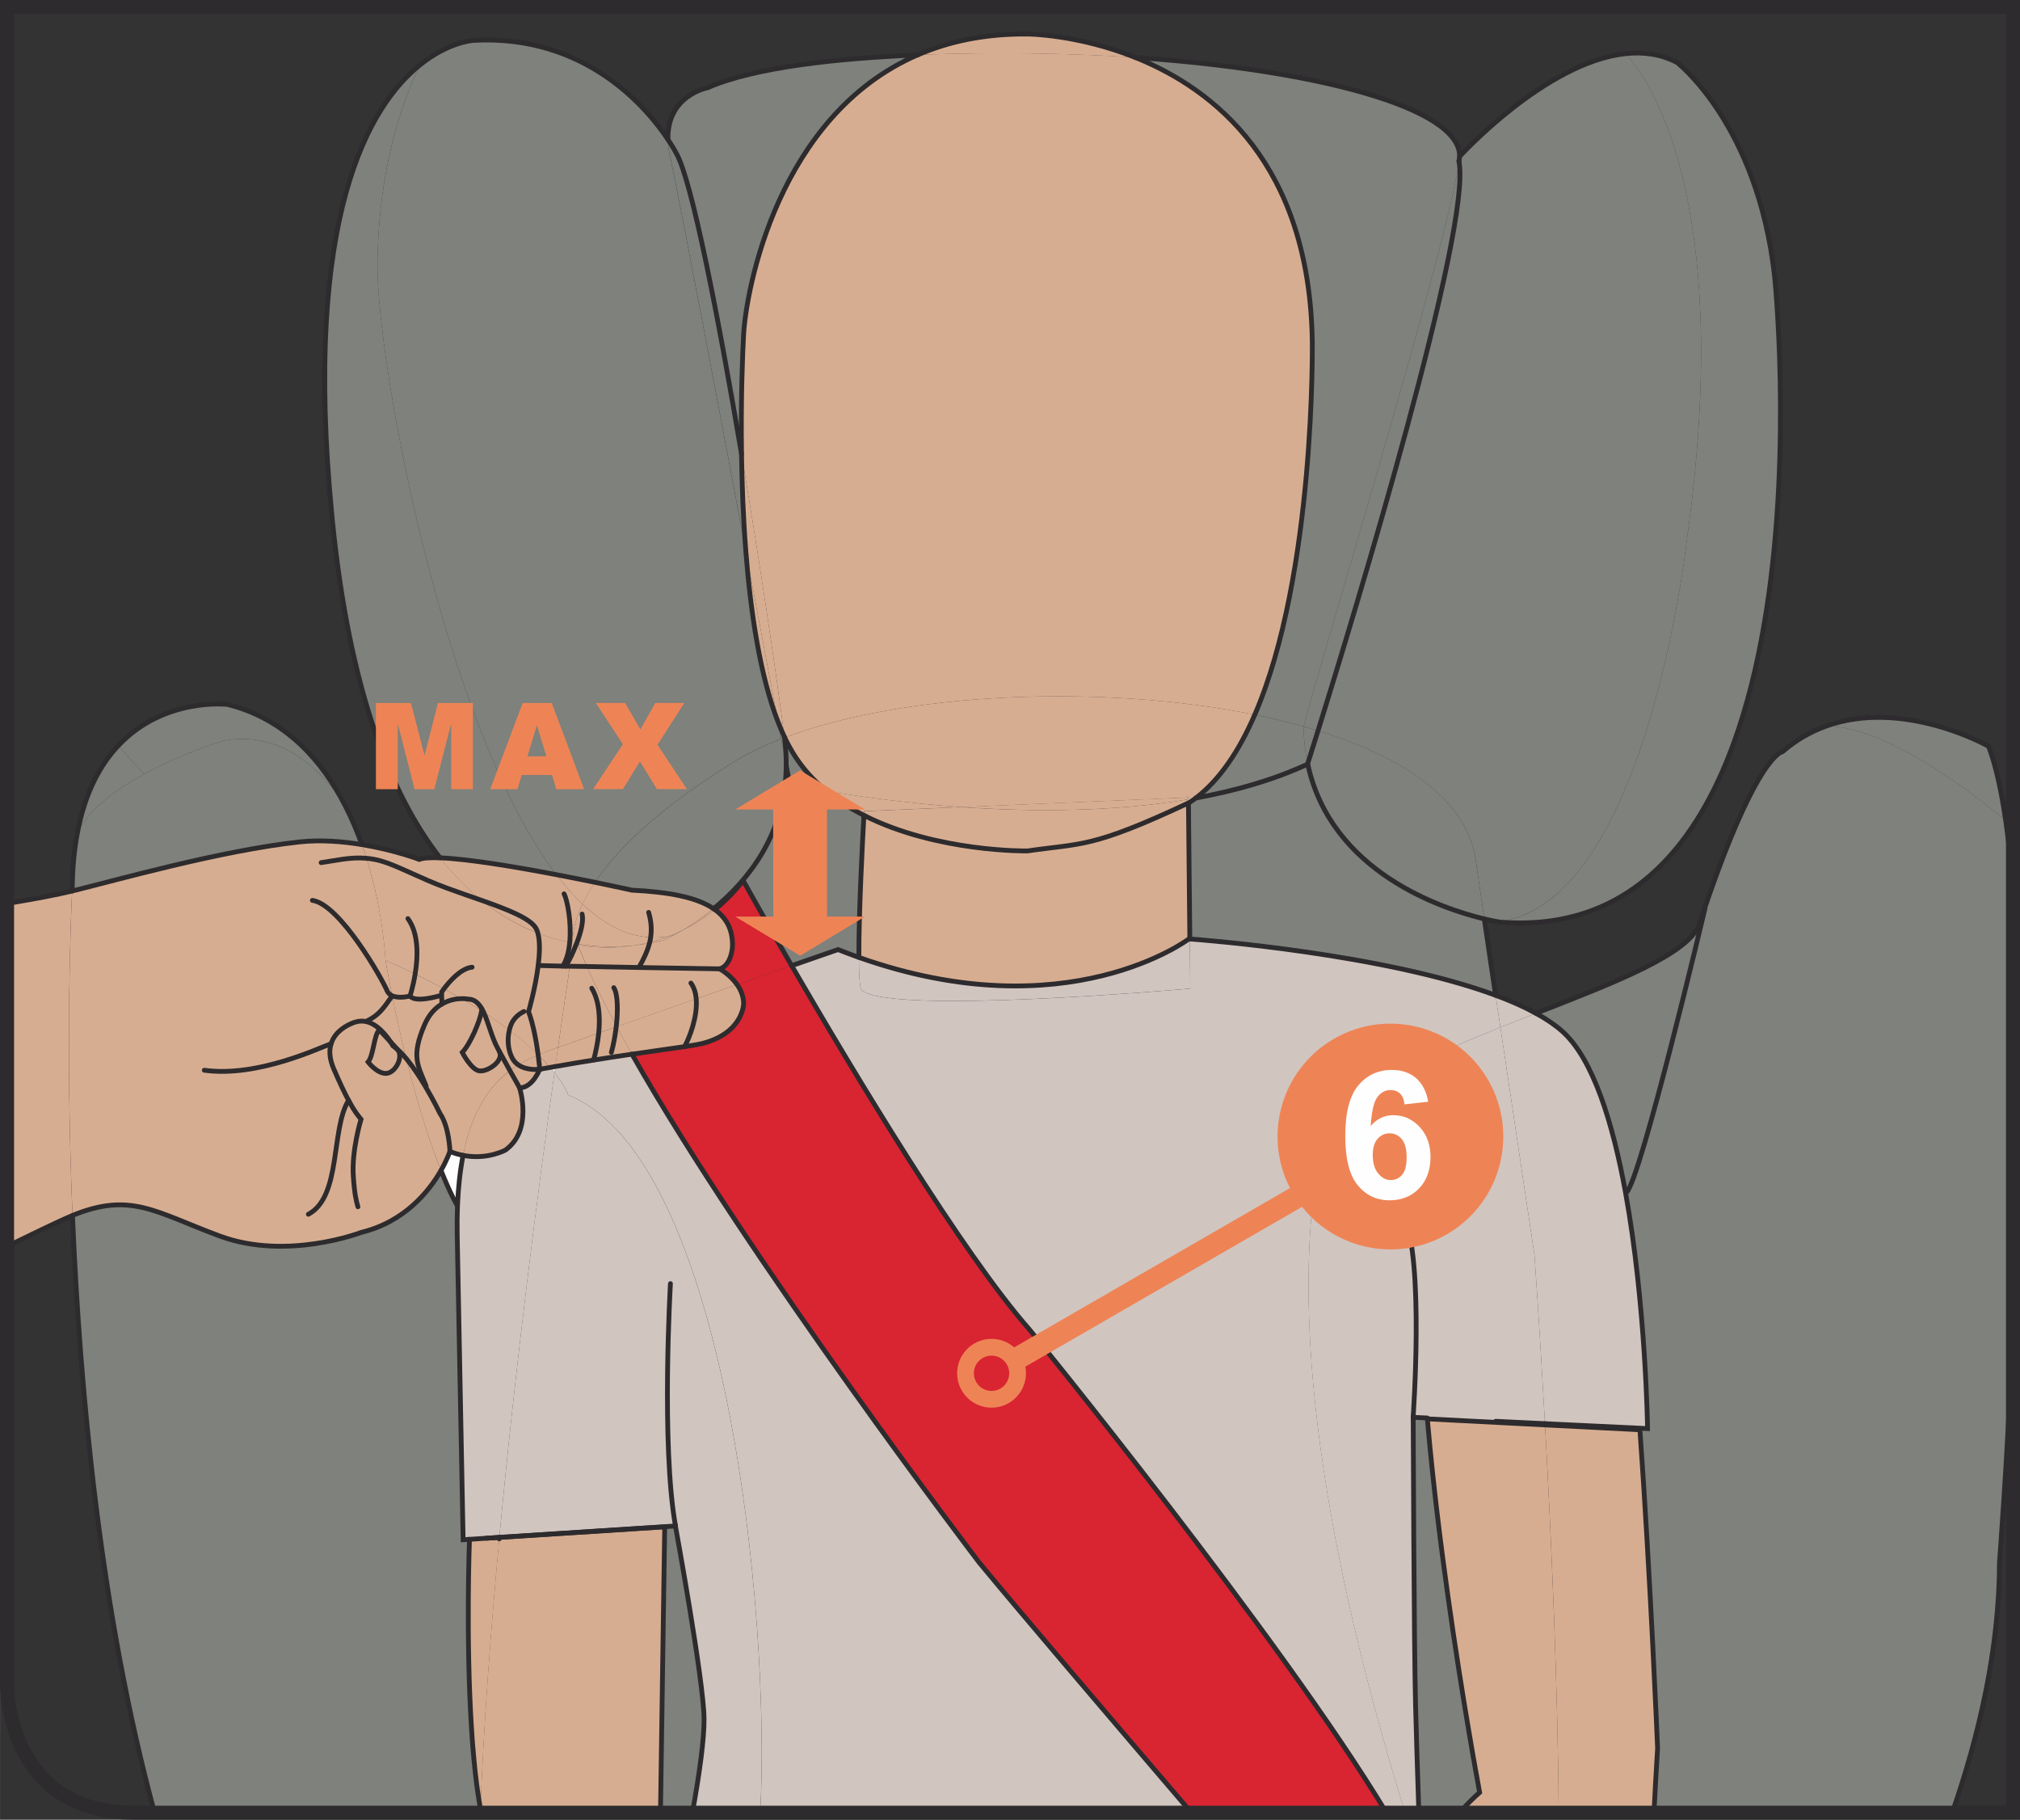 <?xml version="1.0" encoding="UTF-8"?>
<!DOCTYPE svg PUBLIC "-//W3C//DTD SVG 1.1//EN" "http://www.w3.org/Graphics/SVG/1.1/DTD/svg11.dtd">
<!-- Creator: CorelDRAW 2017 -->
<svg xmlns="http://www.w3.org/2000/svg" xml:space="preserve" width="31.975mm" height="28.799mm" version="1.1" style="shape-rendering:geometricPrecision; text-rendering:geometricPrecision; image-rendering:optimizeQuality; fill-rule:evenodd; clip-rule:evenodd"
viewBox="0 0 324.47 292.25"
 xmlns:xlink="http://www.w3.org/1999/xlink">
 <rect x="0" y="0" width="324.47" height="292.25" fill="#333333" stroke="none"/>
 <defs>
  <style type="text/css">
   <![CDATA[
    .str1 {stroke:#2D2B2D;stroke-width:0;stroke-miterlimit:22.926}
    .str4 {stroke:#EE8455;stroke-width:2.69;stroke-miterlimit:4}
    .str2 {stroke:#2D2B2D;stroke-width:2.25;stroke-miterlimit:4}
    .str3 {stroke:#EE8455;stroke-width:3.58;stroke-miterlimit:4}
    .str0 {stroke:#2D2B2D;stroke-width:0.77;stroke-linecap:round;stroke-miterlimit:10}
    .fil6 {fill:none;fill-rule:nonzero}
    .fil2 {fill:#FEFEFE;fill-rule:nonzero}
    .fil4 {fill:#ECECED;fill-rule:nonzero}
    .fil7 {fill:#EE8455;fill-rule:nonzero}
    .fil5 {fill:#D92432;fill-rule:nonzero}
    .fil0 {fill:#D7AD91;fill-rule:nonzero}
    .fil3 {fill:#D1C5C0;fill-rule:nonzero}
    .fil1 {fill:#7E817C;fill-rule:nonzero}
   ]]>
  </style>
 </defs>
 <g id="Слой_x0020_1">
  <path class="fil0" d="M1.13 200.17c4.35,-2.12 7.66,-3.71 9.43,-4.5 0.37,-0.16 0.73,-0.32 1.08,-0.47 -1.18,-28.35 -0.19,-49.47 -0.06,-52.12 -0.74,0.17 -1.37,0.32 -1.89,0.43 -3.79,0.8 -6.09,1.14 -8.56,1.58l0 55.07z"/>
  <path class="fil1" d="M11.59 142.81c0,0 -0,0.1 -0.01,0.28 7.1,-1.74 23.82,-6.49 36.46,-7.87 3.44,-0.38 6.98,-0.09 10.08,0.42 -0.72,-2.04 -1.59,-4.12 -2.63,-6.15l-0.01 0c-0.4,-0.31 -7.12,-12.82 -19.59,-10.53 0,0 -6.44,1.93 -12.7,5.33 -4.5,2.45 -8.92,5.66 -10.76,9.47 -0.5,2.66 -0.8,5.66 -0.83,9.04z"/>
  <path class="fil1" d="M19.07 119.67c-2.93,3.08 -5.41,7.56 -6.64,14.09 1.84,-3.81 6.26,-7.02 10.76,-9.47l-0.01 -0.03c0,0 -3.4,-3.38 -4.06,-4.55l-0.05 -0.05z"/>
  <path class="fil1" d="M35.89 118.96c12.47,-2.3 19.19,10.22 19.59,10.53l0.01 0c-3.74,-7.34 -9.65,-14.04 -18.95,-16.36 0,0 -10.12,-1.19 -17.47,6.54l0.05 0.05c0.66,1.16 4.06,4.54 4.06,4.54l0.01 0.03c6.26,-3.4 12.7,-5.33 12.7,-5.33z"/>
  <path class="fil0" d="M59.12 170.56c0,0 1.41,1.86 2.87,1.83 1.47,-0.03 2.92,-2.66 1.82,-3.88 -0.01,-0.02 -0.02,-0.03 -0.04,-0.04 -0.23,-0.2 -0.45,-0.37 -0.66,-0.52 0,0 -0.13,-0.25 -0.38,-0.62 0,-0.01 -0.01,-0.01 -0.01,-0.01 -0.93,-0.99 -1.82,-1.95 -1.82,-1.95 -0.88,0.98 -0.91,4.15 -1.79,5.18z"/>
  <path class="fil0" d="M67.35 138.01c0,0 -3.97,-1.52 -9.23,-2.38 0.27,0.74 0.52,1.47 0.74,2.2 0.78,0.07 1.58,0.21 2.41,0.45 2.65,0.77 6.12,2.72 10.46,4.32 1.84,0.68 3.78,1.33 5.61,1.98 -2.26,-1.82 -4.49,-4.07 -6.64,-6.82 -1.54,-0.06 -2.7,0 -3.35,0.25z"/>
  <path class="fil0" d="M66.69 156.44c-1.5,-0.73 -3.09,-1.47 -4.77,-2.21l-0.01 0c0.35,1.99 0.72,3.89 1.09,5.69 1.14,0.51 2.86,0.04 2.86,0.04 0,0 0.5,-1.49 0.83,-3.53z"/>
  <path class="fil2" d="M62.73 167.34c0.24,0.37 0.38,0.62 0.38,0.62 0.22,0.15 0.44,0.32 0.66,0.52 -0.3,-0.34 -0.68,-0.74 -1.04,-1.13z"/>
  <path class="fil0" d="M65.25 170.02c-0.48,-0.57 -0.96,-1.08 -1.44,-1.5 1.1,1.21 -0.35,3.85 -1.82,3.88 -1.46,0.02 -2.87,-1.83 -2.87,-1.83 0.88,-1.04 0.91,-4.21 1.79,-5.18 0,0 0.9,0.96 1.82,1.95 -0.63,-0.98 -2.03,-2.79 -3.82,-3.24l0.04 -0.13c1.9,-0.89 2.66,-2.05 3.97,-3.91l0.1 -0.02c-0.01,-0.03 -0.01,-0.07 -0.02,-0.1 -0.37,-1.81 -0.73,-3.71 -1.09,-5.7l0.01 0c0,0 -0.3,-7.63 -3.06,-16.4 -0.23,-0.73 -0.47,-1.46 -0.74,-2.2 -3.1,-0.52 -6.64,-0.8 -10.08,-0.42 -12.64,1.39 -29.36,6.13 -36.45,7.88 -0.14,2.65 -1.12,23.77 0.06,52.12 9.38,-3.83 13.27,-0.54 23.67,3.31 10.79,4 22.72,-0.59 22.72,-0.59 7.02,-1.7 10.92,-6.67 12.8,-9.94 -1.51,-3.77 -3.5,-9.59 -5.58,-17.95z"/>
  <path class="fil0" d="M65.25 170.02c-0.74,-3 -1.49,-6.32 -2.24,-10l-0.1 0.02c-1.31,1.86 -2.07,3.02 -3.97,3.91l-0.04 0.13c1.79,0.45 3.19,2.26 3.82,3.24 0,0 0.01,0.01 0.01,0.01 0.36,0.39 0.73,0.79 1.04,1.13 0.02,0.01 0.03,0.03 0.04,0.04 0.47,0.42 0.96,0.93 1.44,1.5z"/>
  <path class="fil0" d="M65.25 170.02c2.07,8.37 4.07,14.18 5.58,17.95 1.01,-1.78 1.44,-3.06 1.44,-3.06 0,0 -0.1,-3.93 -1.6,-6.11 0,0 -0.95,-1.99 -2.33,-4.31 -0.89,-1.5 -1.97,-3.14 -3.07,-4.48z"/>
  <path class="fil1" d="M67.58 10.32c-8.28,6.55 -18.95,24.29 -14.3,72.26 0.04,0.34 0.06,0.69 0.1,1.05 2.76,27.49 9.49,44.16 17.3,54.14 4.5,0.17 12.13,1.45 18.67,2.7 -18.11,-23.76 -28.86,-82.38 -28.72,-98.05 0.15,-18.33 5.75,-29.84 6.95,-32.1z"/>
  <path class="fil0" d="M68.45 174.43c-1.32,-3.29 -2.46,-4.73 -0.26,-9.84 0.73,-1.69 1.75,-2.72 2.79,-3.33l-0.04 -1.42c0,0 -4.2,1.34 -5.09,0.13 0,0 -1.72,0.47 -2.86,-0.04 0.01,0.03 0.01,0.07 0.02,0.1 0.74,3.67 1.5,7 2.24,9.99 1.11,1.34 2.19,2.98 3.08,4.48l0.12 -0.07z"/>
  <path class="fil0" d="M74.13 160.39c-0.89,-0.52 -1.83,-1.05 -2.82,-1.58 -1.43,-0.78 -2.98,-1.57 -4.63,-2.37 -0.33,2.04 -0.83,3.53 -0.83,3.53 0.9,1.21 5.09,-0.13 5.09,-0.13l0.04 1.42c1.16,-0.69 2.33,-0.86 3.15,-0.87z"/>
  <path class="fil2" d="M72.27 184.92c0,0 -0.42,1.28 -1.44,3.06 1.6,4 2.65,5.69 2.65,5.69l0.01 0c0.13,-3.09 0.44,-5.77 0.9,-8.12 -0.68,-0.13 -1.39,-0.33 -2.12,-0.63z"/>
  <path class="fil3" d="M73.44 198.48c0.53,26.71 0.95,48.81 0.95,48.81l1.02 -0.07 2.66 -0.18 2.14 -0.14c2.65,-28.34 6.31,-56.41 8.85,-74.63 -0.22,-0.27 -0.45,-0.56 -0.71,-0.85 -0.54,0.09 -1.1,0.19 -1.66,0.29 0,0 -1.09,2.94 -3.23,3 0,0 2.2,6.74 -2.26,9.97 0,0 -2.91,1.63 -6.82,0.86 -0.46,2.35 -0.77,5.03 -0.9,8.12 -0.06,1.51 -0.07,3.1 -0.04,4.81z"/>
  <path class="fil0" d="M75.46 247.48c0,0 -0.63,15.87 0.3,30.3 0.03,0.54 0.08,1.09 0.11,1.64 0.01,0.27 0.04,0.54 0.06,0.81 0.06,0.81 0.13,1.61 0.21,2.39 0.12,1.32 0.26,2.6 0.43,3.84 0.03,0.25 0.06,0.49 0.1,0.74 0.09,0.71 0.2,1.4 0.31,2.07 0.06,0.41 0.13,0.8 0.2,1.19 0.53,-13.6 1.64,-28.49 3.02,-43.32l-4.73 0.34z"/>
  <path class="fil2" d="M75.87 279.42c-0.04,-0.54 -0.08,-1.09 -0.11,-1.64 0.04,0.54 0.07,1.09 0.11,1.64z"/>
  <path class="fil2" d="M76.14 282.62c-0.08,-0.79 -0.15,-1.59 -0.21,-2.4 0.06,0.81 0.13,1.61 0.21,2.4z"/>
  <path class="fil0" d="M106.1 291.12l0.68 -45.91 -26.59 1.93c-1.38,14.83 -2.49,29.72 -3.02,43.32 0,0 -0.01,0.01 0,0.01 0.04,0.22 0.08,0.44 0.12,0.66l28.81 0z"/>
  <path class="fil2" d="M75.46 247.48l4.73 -0.34c0.01,-0.07 0.02,-0.15 0.02,-0.22l-2.14 0.13 -2.66 0.17c0,0 -0.61,16.03 0.34,30.56 -0.93,-14.43 -0.3,-30.3 -0.3,-30.3z"/>
  <path class="fil2" d="M76.66 287.19c-0.04,-0.25 -0.07,-0.49 -0.1,-0.74 0.03,0.25 0.06,0.5 0.1,0.74z"/>
  <path class="fil2" d="M76.66 287.19c0.09,0.71 0.2,1.4 0.31,2.07 -0.11,-0.67 -0.22,-1.36 -0.31,-2.07z"/>
  <path class="fil1" d="M77.15 291.12l0.02 -0.66c-0.01,0 0,-0.01 0,-0.01 -0.07,-0.39 -0.15,-0.78 -0.2,-1.19 -0.11,-0.68 -0.22,-1.36 -0.31,-2.07 -0.03,-0.24 -0.07,-0.49 -0.09,-0.74 -0.16,-1.24 -0.3,-2.52 -0.43,-3.84 -0.08,-0.78 -0.15,-1.59 -0.21,-2.39 -0.03,-0.27 -0.05,-0.54 -0.06,-0.81 -0.04,-0.54 -0.08,-1.09 -0.11,-1.64 -0.96,-14.53 -0.34,-30.56 -0.34,-30.56l-1.02 0.07c0,0 -0.42,-22.09 -0.95,-48.81 -0.03,-1.71 -0.02,-3.3 0.04,-4.81l-0.01 0c0,0 -1.05,-1.69 -2.64,-5.69 -1.88,3.28 -5.79,8.25 -12.8,9.94 0,0 -11.93,4.59 -22.72,0.59 -10.4,-3.85 -14.29,-7.14 -23.67,-3.31 1.19,28.48 4.57,64.25 13.18,95.92l52.33 0z"/>
  <path class="fil2" d="M77.17 290.46l-0.02 0.66 0.14 0c-0.04,-0.22 -0.08,-0.44 -0.12,-0.66z"/>
  <path class="fil0" d="M74.25 169.02c0,0 1.47,2.86 2.8,2.97 1.33,0.12 3.92,-1.6 3.16,-3.13 -0.11,-0.22 -0.23,-0.43 -0.34,-0.64 -0.9,-1.68 -1.4,-4 -2.19,-5.66 -0.11,-0.07 -0.22,-0.14 -0.32,-0.21 -0.25,1.68 -1.86,5.38 -3.1,6.67z"/>
  <path class="fil0" d="M75.23 160.46c0,0 -0.43,-0.09 -1.1,-0.08 1.15,0.67 2.22,1.32 3.22,1.96 0.02,-0.12 0.03,-0.24 0.03,-0.35 -0.53,-0.91 -1.2,-1.52 -2.15,-1.54z"/>
  <polygon class="fil2" points="78.08,247.04 80.22,246.91 80.22,246.91 "/>
  <path class="fil2" d="M77.38 162c-0,0.1 -0.01,0.22 -0.03,0.35 0.1,0.07 0.22,0.14 0.32,0.21 -0.09,-0.2 -0.19,-0.39 -0.29,-0.56z"/>
  <path class="fil2" d="M80.21 246.91c-0,0.08 -0.02,0.15 -0.02,0.22l26.59 -1.93 -26.57 1.7z"/>
  <path class="fil0" d="M81.91 171.95c-3.28,2.47 -6.11,6.45 -7.53,13.6 3.91,0.76 6.82,-0.86 6.82,-0.86 4.47,-3.23 2.26,-9.97 2.26,-9.97 0,0 -0.68,-1.19 -1.56,-2.76z"/>
  <path class="fil1" d="M76.12 6.48c0,0 -3.89,0.16 -8.54,3.84 -1.2,2.26 -6.79,13.78 -6.95,32.1 -0.14,15.66 10.61,74.29 28.72,98.04 2.26,0.43 4.39,0.85 6.21,1.23 3.36,-5.02 9.88,-11.65 22.37,-19.37 2.19,-1.35 4.72,-2.58 7.54,-3.67 -0.16,-0.84 -0.33,-1.74 -0.51,-2.69 -2.88,-7.4 -4.41,-17.53 -5.19,-27.55l-0 -0.03c-4.96,-26.35 -10.93,-57.8 -12.14,-63.23 -0.23,-1 -0.33,-1.92 -0.36,-2.76 -3.41,-5.11 -13.26,-16.88 -31.17,-15.92z"/>
  <path class="fil0" d="M80.21 168.86c0.76,1.52 -1.83,3.24 -3.16,3.12 -1.33,-0.11 -2.8,-2.97 -2.8,-2.97 1.24,-1.29 2.85,-4.99 3.1,-6.67 -1,-0.64 -2.07,-1.3 -3.22,-1.97 -0.81,0.01 -1.99,0.19 -3.15,0.87 -1.04,0.6 -2.06,1.64 -2.79,3.33 -2.2,5.11 -1.06,6.55 0.26,9.85l-0.12 0.07c1.38,2.32 2.33,4.31 2.33,4.31 1.5,2.18 1.61,6.1 1.61,6.1 0.73,0.3 1.44,0.5 2.12,0.63 1.42,-7.14 4.25,-11.12 7.52,-13.6 -0.53,-0.95 -1.13,-2.04 -1.7,-3.09z"/>
  <path class="fil0" d="M86.12 149.13c-0.87,-1.62 -4.57,-3.06 -8.78,-4.55 3.02,2.45 6.1,4.14 9.06,5.28 -0.07,-0.27 -0.16,-0.52 -0.28,-0.74z"/>
  <path class="fil0" d="M80.21 168.86c0.57,1.05 1.17,2.14 1.7,3.09 0.45,-0.34 0.9,-0.64 1.35,-0.93 -0.4,-0.26 -0.75,-0.64 -1.01,-1.13 -0.76,-1.5 -0.74,-3.17 -0.45,-4.44 -1.21,-0.92 -2.58,-1.89 -4.13,-2.88 0.79,1.66 1.29,3.98 2.19,5.66 0.11,0.21 0.22,0.42 0.34,0.64z"/>
  <path class="fil0" d="M81.81 165.45c-0.3,1.27 -0.31,2.94 0.45,4.44 0.25,0.5 0.6,0.87 1.01,1.13 1.04,-0.65 2.1,-1.17 3.17,-1.61l0 -0.01 0 -0.01c-1.22,-1.19 -2.74,-2.52 -4.63,-3.94z"/>
  <path class="fil0" d="M81.91 171.95c0.88,1.57 1.56,2.76 1.56,2.76 2.14,-0.06 3.23,-3 3.23,-3 0,0 -2,0.29 -3.43,-0.69 -0.46,0.28 -0.91,0.59 -1.35,0.93z"/>
  <path class="fil3" d="M108.49 245.07c0,0 4.52,24.75 4.6,30.9 0.04,3.28 -0.73,8.84 -1.87,15.15l10.89 0c1.72,-31.64 -5.52,-105.2 -30.85,-115.25 0,0 -0.41,-1.34 -2.2,-3.6 -2.55,18.22 -6.2,46.29 -8.85,74.63l28.27 -1.83z"/>
  <path class="fil0" d="M86.43 169.39c-0.26,-1.99 -0.75,-4.85 -1.54,-6.93 0,0 1.08,-3.75 1.55,-7.4 0.25,-1.95 0.32,-3.87 -0.05,-5.19 -2.97,-1.15 -6.04,-2.84 -9.06,-5.29 -1.84,-0.64 -3.77,-1.3 -5.61,-1.98 -4.34,-1.61 -7.81,-3.55 -10.46,-4.32 -0.83,-0.24 -1.63,-0.38 -2.4,-0.45 2.75,8.76 3.05,16.4 3.05,16.4 1.69,0.74 3.28,1.48 4.78,2.21 1.64,0.79 3.19,1.59 4.62,2.37 0.99,0.53 1.93,1.06 2.82,1.58 0.67,-0.01 1.1,0.08 1.1,0.08 0.95,0.01 1.63,0.63 2.15,1.54 0.1,0.17 0.2,0.36 0.29,0.56 1.55,1 2.92,1.97 4.13,2.89 1.88,1.43 3.4,2.75 4.62,3.94z"/>
  <path class="fil0" d="M86.44 155.06c-0.46,3.65 -1.55,7.4 -1.55,7.4 0.78,2.07 1.27,4.94 1.54,6.93l0.01 0.01c1.07,-0.45 2.14,-0.84 3.19,-1.19 0.82,-5.73 1.48,-10.21 1.9,-13.03 -0.22,-0.01 -0.43,-0.01 -0.64,-0.01 -0.17,-0.01 -0.34,-0.01 -0.51,-0.01 -2.03,-0.04 -3.48,-0.08 -3.94,-0.1z"/>
  <path class="fil0" d="M83.26 171.02c1.43,0.98 3.43,0.69 3.43,0.69 0,0 -0.08,-0.94 -0.26,-2.31 -1.07,0.44 -2.13,0.97 -3.17,1.62z"/>
  <polygon class="fil2" points="86.43,169.39 86.43,169.4 86.44,169.4 "/>
  <path class="fil0" d="M86.43 169.4l0 0.01c0.18,1.36 0.26,2.31 0.26,2.31 0.57,-0.1 1.12,-0.2 1.66,-0.29 -0.54,-0.62 -1.17,-1.3 -1.92,-2.02l-0.01 0z"/>
  <path class="fil0" d="M86.4 149.87c0.36,1.32 0.29,3.24 0.05,5.19 0.46,0.02 1.92,0.05 3.94,0.1 0.64,-1 0.98,-2.36 1.12,-3.8 -1.65,-0.34 -3.36,-0.82 -5.1,-1.49z"/>
  <path class="fil0" d="M86.44 169.4c0.74,0.73 1.38,1.4 1.92,2.02 0.28,-0.05 0.57,-0.1 0.85,-0.15 0.14,-1.05 0.29,-2.08 0.42,-3.06 -1.05,0.35 -2.12,0.73 -3.19,1.19z"/>
  <path class="fil4" d="M89.21 171.28c-0.28,0.04 -0.57,0.09 -0.84,0.15 0.25,0.3 0.48,0.58 0.71,0.85 0.05,-0.34 0.09,-0.67 0.14,-1z"/>
  <path class="fil2" d="M90.9 155.16l0 0.01c0.21,0 0.42,0 0.64,0.01 0.1,-0.67 0.19,-1.24 0.26,-1.72 -0.31,0.64 -0.62,1.23 -0.9,1.7z"/>
  <path class="fil0" d="M96.16 165.9c-1.62,0.58 -2.96,1.05 -3.91,1.4 -0.84,0.3 -1.73,0.6 -2.63,0.91 -0.14,0.99 -0.28,2.01 -0.43,3.06 2.2,-0.39 4.25,-0.73 6.14,-1.03 0.28,-1.04 0.65,-2.61 0.82,-4.34z"/>
  <path class="fil0" d="M91.5 151.36c-0.14,1.44 -0.47,2.8 -1.12,3.8 0.17,0 0.34,0 0.51,0.01l0 -0.01c0.28,-0.47 0.59,-1.06 0.9,-1.7 0.17,-1.09 0.26,-1.67 0.26,-1.67 0,0 -0.02,-0.11 -0.04,-0.33 -0.17,-0.03 -0.34,-0.06 -0.52,-0.1z"/>
  <path class="fil0" d="M89.36 140.47c1.36,1.78 2.76,3.36 4.2,4.72 0.5,-1.06 1.16,-2.22 2.02,-3.49 -1.82,-0.38 -3.95,-0.79 -6.21,-1.23z"/>
  <path class="fil0" d="M93.56 145.19c-1.44,-1.36 -2.84,-2.94 -4.2,-4.72 -6.54,-1.25 -14.17,-2.53 -18.67,-2.7 2.15,2.75 4.38,4.99 6.64,6.82 4.21,1.49 7.92,2.92 8.78,4.55 0.11,0.22 0.21,0.47 0.28,0.74 1.74,0.67 3.46,1.15 5.1,1.49 0.18,0.04 0.35,0.07 0.52,0.1 -0.06,-0.78 -0.02,-2.97 1.54,-6.27z"/>
  <path class="fil0" d="M91.79 153.46c0.28,-0.59 0.56,-1.25 0.81,-1.9 -0.2,-0.03 -0.39,-0.06 -0.58,-0.1 0.01,0.22 0.04,0.33 0.04,0.33 0,0 -0.09,0.58 -0.26,1.67z"/>
  <path class="fil0" d="M104.5 150.54c-3.86,-0.19 -7.51,-2.12 -10.95,-5.35 -1.56,3.3 -1.6,5.48 -1.54,6.27 0.2,0.05 0.39,0.08 0.58,0.1 3.5,0.6 6.66,0.54 9.19,0.29 0.82,-0.12 1.68,-0.29 2.56,-0.52 0.07,-0.26 0.12,-0.52 0.15,-0.78z"/>
  <path class="fil0" d="M104.5 150.54c0.96,0.06 1.93,-0 2.91,-0.18 0.73,-0.28 1.48,-0.6 2.23,-0.96 0.02,-0.01 0.04,-0.02 0.05,-0.04 1.4,-0.82 3.12,-1.96 4.93,-3.44 -2.74,-1.85 -7.25,-2.69 -13.14,-2.98 0,0 -2.39,-0.53 -5.91,-1.25 -0.86,1.27 -1.52,2.44 -2.02,3.49 3.43,3.24 7.08,5.17 10.95,5.35z"/>
  <path class="fil0" d="M111.82 160.41c2.21,-0.77 4.43,-1.54 6.58,-2.29 -1.14,-1.62 -2.78,-2.52 -2.78,-2.52 0,0 -6.26,-0.1 -13,-0.22 -2.84,-0.05 -5.77,-0.1 -8.34,-0.15 1.29,2.91 2.89,6.11 4.72,9.51 0.02,0.05 0.04,0.09 0.07,0.14 3.68,-1.29 8.19,-2.87 12.75,-4.47z"/>
  <path class="fil0" d="M99 164.74c-1.83,-3.4 -3.43,-6.6 -4.72,-9.51 -0.97,-0.02 -1.89,-0.04 -2.74,-0.05 -0.43,2.82 -1.09,7.29 -1.9,13.02 0.9,-0.31 1.79,-0.6 2.63,-0.91 0.95,-0.34 2.29,-0.82 3.91,-1.4 0.86,-0.31 1.81,-0.63 2.81,-0.99 0.01,-0.05 0.01,-0.11 0.02,-0.17z"/>
  <path class="fil0" d="M95.35 170.24c2.27,-0.37 4.33,-0.67 6.17,-0.94 -0.85,-1.51 -1.68,-2.99 -2.45,-4.42 -0.03,0.01 -0.06,0.02 -0.09,0.03 -1.01,0.36 -1.95,0.69 -2.81,0.99 -0.17,1.73 -0.54,3.3 -0.82,4.34z"/>
  <path class="fil0" d="M101.79 151.84c-5.17,0.8 -8.95,-0.08 -8.95,-0.08 0.42,1.1 0.91,2.25 1.44,3.46 2.57,0.06 5.51,0.1 8.34,0.15 0.76,-1.33 1.36,-2.58 1.69,-3.89 -0.74,0.14 -1.59,0.26 -2.52,0.36z"/>
  <path class="fil2" d="M98.98 164.91c0.03,-0.01 0.05,-0.02 0.09,-0.03 -0.03,-0.05 -0.05,-0.09 -0.07,-0.14 -0.01,0.05 -0.01,0.11 -0.02,0.16z"/>
  <path class="fil0" d="M92.84 151.77c0,0 3.79,0.88 8.95,0.08 -2.52,0.26 -5.69,0.32 -9.19,-0.28 -0.25,0.65 -0.53,1.31 -0.81,1.9 -0.07,0.48 -0.16,1.05 -0.26,1.72 0.85,0.01 1.77,0.03 2.74,0.05 -0.53,-1.2 -1.02,-2.36 -1.44,-3.46z"/>
  <path class="fil0" d="M99.07 164.88c0.77,1.44 1.59,2.92 2.45,4.42 3.64,-0.54 6.44,-0.91 8.44,-1.21l0 -0.01c0.8,-1.43 2.12,-4.85 1.87,-7.68 -4.56,1.59 -9.08,3.18 -12.76,4.47z"/>
  <path class="fil5" d="M109.96 168.09c-2,0.29 -4.81,0.67 -8.44,1.21 18.87,33.28 55.74,81.6 55.74,81.6 6.54,7.92 20.75,24.59 34.12,40.22l31.32 0c-16.85,-27.93 -57.3,-77.55 -57.3,-77.55 -10.91,-12.39 -28.25,-41.27 -38.25,-58.49 -2.54,0.88 -5.56,1.93 -8.75,3.04 0.58,0.82 1.02,1.84 1.06,3.01 0,0 0,4.65 -6.44,6.39 -0.63,0.17 -1.64,0.35 -3.05,0.57z"/>
  <path class="fil0" d="M101.79 151.84c0.93,-0.1 1.78,-0.22 2.52,-0.36 0.02,-0.05 0.03,-0.1 0.04,-0.16 -0.88,0.22 -1.74,0.39 -2.56,0.52z"/>
  <path class="fil0" d="M104.35 151.33c-0.01,0.05 -0.02,0.11 -0.04,0.16 0.9,-0.16 1.65,-0.33 2.23,-0.47 0,0 0.64,-0.26 1.69,-0.82 -0.28,0.06 -0.55,0.13 -0.82,0.16 -1.05,0.4 -2.07,0.72 -3.06,0.97z"/>
  <path class="fil1" d="M113.09 275.97c-0.08,-6.15 -4.6,-30.9 -4.6,-30.9l-28.28 1.83 0 0.01 26.57 -1.71 -0.69 45.92 5.13 0c1.13,-6.31 1.91,-11.87 1.87,-15.15z"/>
  <path class="fil0" d="M104.5 150.54c-0.04,0.26 -0.08,0.53 -0.15,0.78 1,-0.25 2.02,-0.56 3.07,-0.96 -0.98,0.18 -1.95,0.24 -2.91,0.18z"/>
  <path class="fil0" d="M108.23 150.2c-1.05,0.56 -1.69,0.83 -1.69,0.83 -0.58,0.14 -1.32,0.31 -2.23,0.46 -0.33,1.31 -0.93,2.56 -1.7,3.89 6.75,0.12 13,0.22 13,0.22 1.93,-0.64 2.04,-3.55 2.04,-3.55 0.09,-2.66 -0.9,-4.59 -2.83,-5.98 -1.69,1.39 -3.42,2.46 -5.13,3.3 -0.02,0.01 -0.03,0.02 -0.05,0.04 -0.53,0.3 -1,0.57 -1.41,0.79z"/>
  <path class="fil0" d="M107.41 150.36c0.27,-0.04 0.54,-0.1 0.82,-0.17 0.41,-0.22 0.88,-0.48 1.41,-0.79 -0.75,0.36 -1.5,0.68 -2.23,0.96z"/>
  <path class="fil0" d="M114.63 145.93c-1.81,1.48 -3.53,2.62 -4.93,3.44 1.71,-0.84 3.44,-1.92 5.13,-3.3 -0.06,-0.05 -0.13,-0.09 -0.2,-0.14z"/>
  <path class="fil0" d="M118.4 158.12c-2.14,0.75 -4.36,1.52 -6.58,2.29 0.25,2.82 -1.07,6.24 -1.87,7.68l0 0.01c1.41,-0.22 2.42,-0.4 3.05,-0.57 6.45,-1.74 6.44,-6.39 6.44,-6.39 -0.03,-1.18 -0.47,-2.19 -1.05,-3.01z"/>
  <path class="fil3" d="M191.37 291.12c-13.37,-15.63 -27.57,-32.31 -34.12,-40.22 0,0 -36.87,-48.33 -55.74,-81.6 -1.84,0.27 -3.9,0.58 -6.17,0.94 -1.89,0.3 -3.93,0.64 -6.14,1.03 -0.05,0.33 -0.09,0.66 -0.14,1 1.8,2.26 2.21,3.6 2.21,3.6 25.33,10.05 32.57,83.61 30.85,115.25l69.25 0z"/>
  <path class="fil1" d="M113.65 14.1c0,0 -6.52,1.18 -6.36,8.3 0.94,1.41 1.39,2.31 1.39,2.31 2.46,4.39 6.67,25.99 10.43,48.21 -0.13,-8.93 0.17,-16.27 0.34,-19.3 0.4,-6.96 5.45,-35.04 27.94,-44.79 -12.31,0.5 -26.06,1.88 -33.74,5.27z"/>
  <path class="fil1" d="M125.48 118.66c-2.82,1.09 -5.35,2.32 -7.54,3.67 -12.49,7.71 -19,14.35 -22.37,19.37 3.53,0.72 5.92,1.26 5.92,1.26 5.89,0.29 10.39,1.12 13.14,2.98 5.41,-4.42 11.57,-11.88 11.66,-22.97 -0.21,-1.15 -0.48,-2.6 -0.81,-4.31z"/>
  <path class="fil5" d="M127.15 155.08c-4.7,-8.12 -7.78,-13.65 -7.78,-13.65 -1.45,1.84 -2.98,3.37 -4.55,4.64 1.93,1.39 2.92,3.32 2.84,5.98 0,0 -0.12,2.91 -2.04,3.55 0,0 1.65,0.9 2.78,2.52 3.19,-1.11 6.21,-2.16 8.75,-3.04z"/>
  <path class="fil1" d="M119.37 141.43c0,0 3.07,5.53 7.78,13.65 4.45,-1.55 7.45,-2.59 7.45,-2.59 1.13,0.45 2.26,0.87 3.36,1.26 -0.02,-7.26 0.64,-19.77 0.81,-22.8 -2.14,-1.08 -4.19,-2.37 -6.04,-3.91 -3.72,-0.62 -5.89,-1.09 -5.89,-1.09 0,0 -0.2,-1.07 -0.56,-2.99 -0.1,11.09 -6.25,18.54 -11.66,22.96 0.07,0.05 0.14,0.09 0.2,0.14 1.56,-1.27 3.09,-2.8 4.55,-4.64z"/>
  <path class="fil1" d="M107.65 25.16c1.21,5.42 7.18,36.88 12.14,63.23 -0.42,-5.33 -0.61,-10.64 -0.68,-15.47 -3.76,-22.22 -7.97,-43.82 -10.43,-48.21 0,0 -0.45,-0.9 -1.39,-2.31 0.02,0.84 0.13,1.75 0.35,2.76z"/>
  <path class="fil0" d="M147.39 8.83c-22.5,9.75 -27.55,37.83 -27.94,44.79 -0.17,3.03 -0.47,10.37 -0.34,19.3 2.94,17.42 5.59,35.23 6.89,45.43 0.01,0.03 0.02,0.06 0.04,0.09 19.16,-7.23 50.86,-8.66 75.51,-3.65 9.78,-22.59 9.24,-60.02 9.24,-60.02 -0.47,-28.37 -15.67,-40.42 -28.4,-45.53 -3.13,-0.21 -6.32,-0.38 -9.53,-0.48 0,0 -11.86,-0.5 -25.47,0.06z"/>
  <path class="fil0" d="M124.98 115.97c-1.3,-6.93 -3.16,-16.81 -5.19,-27.55 0.77,10.02 2.31,20.15 5.19,27.55z"/>
  <path class="fil1" d="M124.98 115.97c0.18,0.96 0.35,1.85 0.51,2.69 0.17,-0.06 0.34,-0.13 0.52,-0.21 -0,-0.03 -0.01,-0.06 -0.01,-0.09 -0.36,-0.76 -0.71,-1.56 -1.02,-2.39z"/>
  <path class="fil0" d="M124.98 115.97c0.31,0.83 0.66,1.63 1.02,2.39 -1.3,-10.21 -3.95,-28.02 -6.89,-45.44 0.07,4.83 0.26,10.13 0.68,15.47l0 0.03c2.03,10.74 3.88,20.62 5.19,27.55z"/>
  <path class="fil1" d="M126 118.45c-0.18,0.08 -0.35,0.14 -0.52,0.21 0.32,1.7 0.59,3.16 0.8,4.31 0.01,-1.38 -0.06,-2.82 -0.26,-4.33 -0.01,-0.06 -0.02,-0.12 -0.03,-0.19z"/>
  <path class="fil2" d="M125.99 118.35c0,0.04 0.01,0.06 0.01,0.1 0.01,0 0.02,0 0.03,-0.01 -0.02,-0.03 -0.04,-0.06 -0.04,-0.09z"/>
  <path class="fil1" d="M132.73 127.04c-2.09,-1.72 -3.93,-3.75 -5.39,-6.15 -0.46,-0.76 -0.9,-1.58 -1.31,-2.46 -0.01,0.01 -0.03,0.01 -0.04,0.01 0.01,0.06 0.02,0.12 0.02,0.19 0.19,1.5 0.27,2.94 0.26,4.33 0.36,1.92 0.56,2.99 0.56,2.99 0,0 2.17,0.47 5.89,1.09z"/>
  <path class="fil0" d="M132.73 127.04c1.85,1.54 3.9,2.82 6.04,3.91 0.03,-0.44 0.04,-0.68 0.04,-0.68l15.59 -0.66c-9.01,-0.63 -16.71,-1.74 -21.67,-2.57z"/>
  <path class="fil0" d="M192.09 128.16c3.92,-2.98 7.02,-7.7 9.47,-13.37 -24.66,-5.01 -56.35,-3.58 -75.51,3.65 0.41,0.87 0.85,1.69 1.31,2.46 1.45,2.39 3.3,4.43 5.39,6.15 4.96,0.83 12.67,1.93 21.67,2.57l35.83 -1.51 0.65 -0.19 0.01 0.45c0.4,-0.07 0.79,-0.15 1.2,-0.21z"/>
  <path class="fil0" d="M190.9 128.96c-15.6,7.31 -17.09,6.42 -25.86,7.7 0,0 -14.49,0.25 -26.26,-5.71 -0.17,3.03 -0.84,15.54 -0.81,22.8 33.46,11.83 53,-2.97 53,-2.97 0,0 0.05,0.01 0.15,0.01l-0.22 -21.83z"/>
  <path class="fil0" d="M165.14 5.47c-6.87,-0.08 -12.74,1.19 -17.75,3.36 13.6,-0.56 25.47,-0.06 25.47,-0.06 3.21,0.1 6.4,0.26 9.53,0.48 -9.28,-3.73 -17.25,-3.77 -17.25,-3.77z"/>
  <path class="fil0" d="M190.89 128.37c-12.28,2.07 -25.37,2.02 -36.48,1.25l-15.59 0.66c0,0 -0.01,0.24 -0.04,0.68 11.77,5.97 26.26,5.71 26.26,5.71 8.77,-1.28 10.26,-0.39 25.86,-7.7l-0.01 -0.59z"/>
  <path class="fil3" d="M190.96 150.78c0,0 -19.54,14.8 -53,2.97 0.01,2.9 0.14,4.96 0.44,5.24 4.32,4.09 52.79,-0.23 52.79,-0.23l-0.08 -7.98c-0.1,-0 -0.15,-0.01 -0.15,-0.01z"/>
  <path class="fil0" d="M190.88 127.92l-0.65 0.18 -35.83 1.51c11.12,0.78 24.2,0.83 36.48,-1.24l-0 -0.45z"/>
  <path class="fil4" d="M190.89 128.37l0.01 0.59c0.04,-0.01 0.09,-0.04 0.13,-0.06 0.36,-0.24 0.71,-0.49 1.06,-0.75 -0.4,0.06 -0.8,0.14 -1.2,0.21z"/>
  <path class="fil1" d="M210.03 122.73c-5.48,2.53 -11.59,4.28 -17.94,5.43 -0.35,0.26 -0.7,0.51 -1.06,0.74 -0.04,0.02 -0.09,0.05 -0.13,0.06l0.22 21.83c2.35,0.17 31.26,2.42 49.13,9.05 -0.65,-4.41 -1.27,-8.61 -1.82,-12.26 -6.73,-1.62 -24.68,-7.51 -28.37,-24.92 -0.02,0.05 -0.03,0.08 -0.03,0.08z"/>
  <path class="fil1" d="M201.55 114.79c-2.45,5.66 -5.55,10.39 -9.47,13.37 6.35,-1.16 12.46,-2.91 17.94,-5.43 0,0 0,-0.03 0.03,-0.08 -0.38,-1.78 -0.61,-3.68 -0.66,-5.71 0,-0.04 0.01,-0.12 0.04,-0.25 -2.52,-0.71 -5.16,-1.34 -7.88,-1.89z"/>
  <path class="fil1" d="M210.79 54.77c0,0 0.54,37.43 -9.24,60.02 2.72,0.55 5.35,1.18 7.88,1.9 1.01,-5.06 22.94,-76.43 24.93,-90.73 -0.01,-0.04 -0.02,-0.09 -0.03,-0.13l0.12 -0.69c0.09,-7.98 -23.86,-14 -52.07,-15.89 12.73,5.1 27.93,17.15 28.4,45.52z"/>
  <path class="fil1" d="M209.43 116.69c-0.02,0.12 -0.04,0.21 -0.04,0.25 0.05,2.03 0.28,3.93 0.66,5.71 0.12,-0.39 0.72,-2.28 1.66,-5.28 -0.75,-0.24 -1.51,-0.47 -2.28,-0.68z"/>
  <path class="fil3" d="M226.99 227.62l2.26 0.11c0,-0.04 -0.01,-0.08 -0.01,-0.12l11.01 0.65 7.92 0.38c-0.88,-15.91 -1.69,-27.1 -1.69,-27.1 0,0 -2.84,-18.89 -5.47,-36.55 -13.85,5.55 -27.28,11.8 -28.87,19.67 -6.09,30.2 3.02,72.6 13.57,106.46l2.19 0c-0.25,-7.58 -0.45,-14.25 -0.54,-17.32 -0.25,-9.39 -0.38,-46.18 -0.38,-46.18z"/>
  <path class="fil1" d="M211.71 117.36c-0.94,3 -1.54,4.89 -1.66,5.28 3.7,17.41 21.64,23.31 28.37,24.93 -0.58,-3.96 -1.07,-7.26 -1.39,-9.5 -1.38,-9.56 -11.42,-16.42 -25.33,-20.71z"/>
  <path class="fil1" d="M234.36 25.95c-1.99,14.3 -23.92,85.67 -24.93,90.73 0.77,0.22 1.53,0.44 2.28,0.68 5.83,-18.72 24.7,-80.6 22.65,-91.41z"/>
  <path class="fil3" d="M225.72 291.12c-10.55,-33.86 -19.66,-76.26 -13.57,-106.46 1.58,-7.87 15.01,-14.12 28.86,-19.67 -0.26,-1.73 -0.51,-3.46 -0.77,-5.15 -17.86,-6.63 -46.78,-8.88 -49.13,-9.05l0.08 7.98c0,0 -48.47,4.32 -52.79,0.23 -0.3,-0.29 -0.43,-2.35 -0.44,-5.24 -1.1,-0.39 -2.23,-0.81 -3.36,-1.26 0,0 -3.01,1.04 -7.46,2.59 10,17.22 27.34,46.1 38.25,58.49 0,0 40.45,49.62 57.29,77.55l3.03 0z"/>
  <path class="fil1" d="M226.99 227.62c0,0 0.13,36.79 0.38,46.18 0.08,3.07 0.29,9.74 0.54,17.32l6.56 0c1.04,-1.2 2.1,-2.28 3.2,-3.23 0,0 -0.04,-0.19 -0.1,-0.57 -0.02,-0.13 -0.05,-0.28 -0.08,-0.45 -0.08,-0.42 -0.18,-0.97 -0.29,-1.63 -0.14,-0.75 -0.3,-1.66 -0.48,-2.69 -0.01,-0.04 -0.01,-0.08 -0.02,-0.11 -0.11,-0.62 -0.23,-1.29 -0.34,-1.99 -0.01,-0.02 -0.01,-0.04 -0.01,-0.06 -0.09,-0.48 -0.17,-0.96 -0.25,-1.48 -0.05,-0.27 -0.1,-0.54 -0.14,-0.81 -1.91,-11.34 -4.95,-30.83 -6.58,-49.16 -0.04,-0.35 -0.06,-0.71 -0.1,-1.06 0,-0.05 -0.01,-0.1 -0.01,-0.15l-2.26 -0.11z"/>
  <path class="fil0" d="M250.37 291.12c-0.13,-20.59 -1.21,-44.39 -2.19,-62.28l-18.91 -0.97c0.03,0.35 0.06,0.71 0.1,1.06 1.64,18.3 4.68,37.81 6.58,49.16 0.04,0.27 0.09,0.54 0.14,0.81 0.09,0.51 0.17,1.01 0.25,1.47 0,0.02 0,0.04 0.01,0.06 0.13,0.71 0.24,1.38 0.34,1.99 0.01,0.04 0.01,0.08 0.02,0.11 0.18,1.04 0.34,1.94 0.48,2.69 0.11,0.66 0.21,1.21 0.29,1.63 0.03,0.17 0.06,0.32 0.08,0.45 0.06,0.37 0.1,0.57 0.1,0.57 -1.09,0.95 -2.16,2.03 -3.2,3.23l15.91 0z"/>
  <path class="fil4" d="M229.24 227.61c0,0.04 0.01,0.08 0.01,0.12l11 0.53 -11.01 -0.65z"/>
  <path class="fil4" d="M229.25 227.72c0,0.05 0.01,0.1 0.01,0.15l18.91 0.97 -0 -0.12 -7.92 -0.47 -11 -0.53z"/>
  <path class="fil2" d="M235.94 278.1c-1.9,-11.35 -4.94,-30.86 -6.58,-49.16 1.63,18.34 4.66,37.82 6.58,49.16z"/>
  <path class="fil2" d="M236.33 280.39c-0.08,-0.47 -0.16,-0.96 -0.25,-1.47 0.08,0.51 0.17,0.99 0.25,1.47z"/>
  <path class="fil2" d="M236.68 282.44c-0.1,-0.61 -0.22,-1.28 -0.34,-1.99 0.12,0.71 0.24,1.37 0.34,1.99z"/>
  <path class="fil2" d="M237.18 285.24c-0.14,-0.75 -0.3,-1.65 -0.48,-2.69 0.18,1.03 0.34,1.94 0.48,2.69z"/>
  <path class="fil4" d="M237.47 286.87c0.03,0.17 0.06,0.32 0.08,0.46 -0.03,-0.13 -0.05,-0.28 -0.08,-0.46z"/>
  <path class="fil1" d="M234.36 25.95c2.05,10.81 -16.82,72.7 -22.65,91.41 13.91,4.3 23.95,11.16 25.33,20.71 0.32,2.24 0.81,5.55 1.39,9.5 0.98,0.24 1.72,0.38 2.15,0.45 24.06,-2.66 30.43,-61.72 30.43,-61.72 8.49,-60.89 -9.93,-77.66 -9.93,-77.66l0 -0.03c-12.88,1.39 -26.63,16.51 -26.63,16.51 -0.02,0.25 -0.06,0.52 -0.1,0.82z"/>
  <path class="fil2" d="M240.25 228.26l7.92 0.46c-0,-0.03 -0.01,-0.05 -0,-0.08l-7.92 -0.38z"/>
  <path class="fil3" d="M240.24 159.84c0.26,1.69 0.51,3.42 0.77,5.15 1.9,-0.76 3.81,-1.52 5.7,-2.26 -1.9,-1.05 -4.08,-2.01 -6.47,-2.89z"/>
  <path class="fil3" d="M246.71 162.73c-1.89,0.74 -3.8,1.5 -5.7,2.26 2.63,17.66 5.47,36.55 5.47,36.55 0,0 0.81,11.19 1.69,27.1l16.48 0.8c0,0 -0.28,-19.95 -3.54,-37.92 -2.03,-11.12 -5.2,-21.49 -10.17,-25.9 -1.16,-1.03 -2.58,-1.98 -4.22,-2.88z"/>
  <path class="fil0" d="M265.68 291.12c0.14,-2.79 0.32,-6.18 0.58,-10.35 0,0 -1.12,-27.04 -2.84,-51.15l-15.24 -0.78c0.99,17.89 2.06,41.69 2.19,62.27l15.31 0z"/>
  <polygon class="fil4" points="248.17,228.72 248.18,228.85 263.42,229.63 "/>
  <path class="fil1" d="M264.65 229.43l-16.48 -0.79c-0.01,0.03 0,0.05 0,0.08l15.25 0.9c1.71,24.11 2.84,51.15 2.84,51.15 -0.26,4.18 -0.44,7.57 -0.58,10.35l47.91 0c4.37,-12.57 7.56,-26.45 7.59,-40.23 0,0 1.24,-15.96 2.17,-36.98l0 -71.25c-0.31,-3.95 -0.7,-7.62 -1.18,-10.94l-0.06 0.01c0,0 -17.66,-15.31 -28.85,-15.09 -2.39,0.86 -4.74,2.18 -6.94,4.09 0,0 -4.01,0.21 -12.5,25.12l0.06 0.03c0,0 -10.34,43.66 -12.63,45.62l-0.15 0.01c3.27,17.97 3.54,37.91 3.54,37.91z"/>
  <path class="fil1" d="M240.99 148.1c55.34,4.28 44.06,-103.77 44.06,-103.77 -2.74,-24.38 -15.69,-34.3 -15.69,-34.3 -2.61,-1.35 -5.42,-1.72 -8.28,-1.41l0 0.03c0,0 18.42,16.76 9.93,77.66 0,0 -6.38,59.06 -30.43,61.72 0.27,0.05 0.42,0.07 0.42,0.07z"/>
  <path class="fil1" d="M261.26 191.5c2.28,-1.96 12.63,-45.62 12.63,-45.62l-0.06 -0.03c-0.27,0.8 -0.55,1.63 -0.83,2.49 -1.6,4.83 -13.44,9.37 -26.27,14.39 1.64,0.9 3.06,1.85 4.22,2.88 4.97,4.41 8.14,14.78 10.17,25.9l0.15 -0.01z"/>
  <path class="fil1" d="M319.43 119.86c0,0 -13.66,-7.77 -26.18,-3.22 11.19,-0.22 28.85,15.09 28.85,15.09l0.06 -0.01c-0.7,-4.81 -1.6,-8.86 -2.74,-11.86z"/>
  <path class="fil6 str0" d="M11.64 195.21c1.19,28.48 4.57,64.25 13.18,95.91"/>
  <path class="fil6 str0" d="M58.12 135.64c-0.72,-2.04 -1.59,-4.12 -2.63,-6.15 -3.74,-7.34 -9.65,-14.04 -18.95,-16.36 0,0 -10.12,-1.2 -17.47,6.54 -2.93,3.07 -5.41,7.56 -6.64,14.09 -0.51,2.66 -0.8,5.66 -0.83,9.04 0,0 -0,0.1 -0.01,0.28"/>
  <path class="fil6 str0" d="M313.59 291.12c4.37,-12.57 7.56,-26.45 7.59,-40.23 0,0 1.24,-15.97 2.17,-37.01m0 -71.21c-0.31,-3.95 -0.7,-7.64 -1.18,-10.95 -0.7,-4.81 -1.6,-8.86 -2.74,-11.86 0,0 -13.66,-7.77 -26.17,-3.22 -2.39,0.87 -4.74,2.18 -6.94,4.09 0,0 -4.01,0.21 -12.5,25.13 -0.27,0.8 -0.55,1.63 -0.83,2.49 -1.6,4.83 -13.45,9.37 -26.28,14.39"/>
  <path class="fil6 str0" d="M248.17 228.72c0,-0.03 -0.01,-0.05 -0,-0.08"/>
  <line class="fil6 str0" x1="77.17" y1="290.46" x2="77.15" y2= "291.12" />
  <path class="fil6 str0" d="M80.21 246.91l0 0.01c-0,0.08 -0.02,0.15 -0.02,0.22"/>
  <path class="fil6 str0" d="M240.24 159.84c-0.65,-4.41 -1.28,-8.62 -1.82,-12.26"/>
  <path class="fil6 str0" d="M137.96 153.75c-0.03,-7.26 0.64,-19.77 0.81,-22.8"/>
  <line class="fil6 str0" x1="190.9" y1="128.96" x2="191.12" y2= "150.79" />
  <path class="fil6 str0" d="M234.36 25.95c0.04,-0.3 0.08,-0.57 0.1,-0.82 0,0 13.75,-15.12 26.63,-16.51 2.86,-0.31 5.67,0.05 8.28,1.41 0,0 12.94,9.93 15.68,34.3 0,0 11.28,108.05 -44.06,103.77 0,0 -0.14,-0.03 -0.42,-0.07 -0.43,-0.08 -1.17,-0.22 -2.15,-0.45 -6.73,-1.62 -24.68,-7.51 -28.37,-24.93"/>
  <path class="fil6 str0" d="M192.09 128.16c6.35,-1.16 12.47,-2.9 17.94,-5.43 0,0 0.01,-0.03 0.02,-0.08 0.12,-0.39 0.72,-2.28 1.66,-5.28 5.83,-18.72 24.7,-80.6 22.65,-91.41 -0.01,-0.04 -0.02,-0.09 -0.03,-0.13"/>
  <path class="fil6 str0" d="M126.29 122.96c0.36,1.92 0.56,2.99 0.56,2.99 0,0 2.17,0.47 5.89,1.09"/>
  <path class="fil6 str0" d="M147.39 8.83c-12.31,0.5 -26.06,1.88 -33.74,5.27 0,0 -6.52,1.18 -6.36,8.3"/>
  <path class="fil6 str0" d="M234.46 25.13c0.1,-7.98 -23.86,-14 -52.07,-15.89"/>
  <path class="fil6 str0" d="M114.63 145.93c5.42,-4.42 11.57,-11.87 11.66,-22.97 0.01,-1.38 -0.07,-2.82 -0.26,-4.33 -0.01,-0.06 -0.02,-0.12 -0.03,-0.18 0,-0.04 -0.01,-0.06 -0.01,-0.1"/>
  <path class="fil6 str0" d="M119.11 72.92c-3.76,-22.22 -7.97,-43.82 -10.43,-48.21 0,0 -0.45,-0.9 -1.39,-2.31 -3.41,-5.11 -13.26,-16.88 -31.17,-15.92 0,0 -3.89,0.16 -8.53,3.84 -8.28,6.55 -18.95,24.29 -14.3,72.26 0.04,0.35 0.06,0.7 0.1,1.05 2.76,27.49 9.49,44.16 17.3,54.14"/>
  <path class="fil6 str0" d="M273.88 145.89c0,0 -10.34,43.66 -12.63,45.62"/>
  <polyline class="fil6 str1" points="261.08,8.65 261.14,8.7 261.29,8.86 261.53,9.12 261.86,9.49 262.26,9.99 262.73,10.6 263.25,11.35 263.83,12.23 264.45,13.24 265.1,14.4 265.77,15.71 265.81,15.79 "/>
  <polyline class="fil6 str1" points="268.95,23.77 269.23,24.65 269.88,26.95 270.5,29.44 271.07,32.09 "/>
  <polyline class="fil6 str1" points="272.38,40.58 272.47,41.32 272.8,44.8 273.04,48.49 273.07,49.14 "/>
  <polyline class="fil6 str1" points="273.23,57.73 273.19,60.9 273.02,65.49 272.97,66.32 "/>
  <polyline class="fil6 str1" points="272.34,74.89 272.3,75.41 271.73,80.73 271.38,83.42 "/>
  <polyline class="fil6 str1" points="270.24,91.94 269.98,93.58 269.64,95.58 269.25,97.76 268.8,100.09 268.73,100.39 "/>
  <polyline class="fil6 str1" points="266.85,108.77 266.4,110.56 265.64,113.35 264.81,116.18 264.54,117.05 "/>
  <polyline class="fil6 str1" points="261.68,125.15 260.78,127.33 259.58,129.99 258.3,132.54 258.07,132.94 "/>
  <polyline class="fil6 str1" points="253.36,140.1 252.32,141.35 250.6,143.09 248.79,144.62 247,145.81 "/>
  <polyline class="fil6 str1" points="67.81,9.91 67.81,9.91 67.81,9.91 67.81,9.91 67.8,9.91 67.8,9.92 67.8,9.92 67.8,9.93 67.79,9.93 67.79,9.94 67.78,9.95 67.78,9.96 67.78,9.97 67.77,9.98 67.76,9.99 67.76,10 67.75,10.01 67.74,10.02 67.73,10.04 67.73,10.05 67.72,10.07 67.71,10.09 67.7,10.1 67.69,10.12 67.68,10.14 67.67,10.16 67.66,10.18 67.65,10.2 67.63,10.22 67.62,10.25 67.61,10.27 67.59,10.3 67.58,10.32 67.58,10.32 67.46,10.56 67.31,10.85 67.14,11.2 66.95,11.6 66.74,12.05 66.51,12.55 66.27,13.11 66.01,13.71 65.75,14.37 65.47,15.08 65.19,15.83 64.9,16.64 64.6,17.49 64.5,17.82 "/>
  <polyline class="fil6 str1" points="62.31,26.12 62.07,27.31 61.84,28.63 61.62,29.99 61.42,31.4 61.23,32.85 61.07,34.34 61.05,34.62 "/>
  <polyline class="fil6 str1" points="60.65,43.19 60.66,44.01 60.74,45.84 60.89,47.89 61.09,50.15 61.27,51.76 "/>
  <polyline class="fil6 str1" points="62.41,60.27 62.52,61.01 63.03,64.1 63.59,67.31 63.86,68.74 "/>
  <polyline class="fil6 str1" points="65.54,77.17 65.63,77.56 66.41,81.13 67.26,84.75 67.45,85.54 "/>
  <polyline class="fil6 str1" points="69.59,93.86 70.11,95.78 71.17,99.47 71.97,102.12 "/>
  <polyline class="fil6 str1" points="74.62,110.29 74.65,110.35 75.9,113.88 77.21,117.33 77.62,118.34 "/>
  <polyline class="fil6 str1" points="81.03,126.22 81.42,127.07 82.92,130.07 84.46,132.93 85,133.84 "/>
  <path class="fil6 str0" d="M147.39 8.83c5,-2.18 10.88,-3.44 17.75,-3.36 0,0 7.97,0.05 17.25,3.77 12.73,5.11 27.93,17.15 28.4,45.53 0,0 0.54,37.43 -9.24,60.02 -2.45,5.66 -5.55,10.39 -9.46,13.37 -0.35,0.26 -0.7,0.51 -1.06,0.74 -0.04,0.03 -0.09,0.05 -0.13,0.06 -15.6,7.31 -17.09,6.42 -25.86,7.7 0,0 -14.49,0.25 -26.26,-5.71 -2.14,-1.08 -4.19,-2.37 -6.04,-3.91 -2.09,-1.72 -3.94,-3.76 -5.39,-6.15 -0.46,-0.76 -0.9,-1.58 -1.31,-2.46 -0.02,-0.03 -0.04,-0.06 -0.04,-0.09 -0.36,-0.76 -0.71,-1.56 -1.02,-2.38 -2.88,-7.4 -4.41,-17.53 -5.19,-27.55l0 -0.03c-0.42,-5.33 -0.61,-10.64 -0.68,-15.47 -0.13,-8.93 0.17,-16.26 0.34,-19.3 0.4,-6.96 5.45,-35.04 27.94,-44.79"/>
  <path class="fil6 str0" d="M240.25 228.26l7.92 0.38 16.48 0.79c0,0 -0.28,-19.94 -3.54,-37.91 -2.03,-11.12 -5.2,-21.49 -10.17,-25.9 -1.16,-1.03 -2.58,-1.99 -4.22,-2.88 -1.9,-1.05 -4.08,-2.01 -6.47,-2.89 -17.86,-6.63 -46.78,-8.88 -49.13,-9.05 -0.1,-0 -0.15,-0.01 -0.15,-0.01 0,0 -19.54,14.8 -53,2.97 -1.1,-0.39 -2.23,-0.81 -3.36,-1.26 0,0 -3.01,1.04 -7.45,2.59"/>
  <path class="fil6 str0" d="M227.91 291.12c-0.25,-7.58 -0.46,-14.25 -0.53,-17.32 -0.25,-9.4 -0.38,-46.18 -0.38,-46.18l2.27 0.11"/>
  <path class="fil6 str0" d="M78.08 247.04l2.14 -0.14 28.27 -1.83c0,0 4.53,24.75 4.6,30.9 0.04,3.28 -0.73,8.84 -1.87,15.15"/>
  <path class="fil6 str0" d="M74.38 185.55c-0.46,2.35 -0.77,5.03 -0.9,8.12 -0.06,1.51 -0.07,3.11 -0.04,4.81 0.53,26.71 0.95,48.81 0.95,48.81l1.01 -0.07"/>
  <path class="fil6 str0" d="M226.99 227.62c0,0 1.81,-25.3 -1.51,-32.3"/>
  <path class="fil6 str0" d="M107.69 206.15c0,0 -1.51,25.89 0.81,38.92"/>
  <path class="fil6 str0" d="M191.37 291.12c-13.37,-15.63 -27.58,-32.3 -34.12,-40.22 0,0 -36.87,-48.32 -55.74,-81.6"/>
  <path class="fil6 str0" d="M114.83 146.07c1.56,-1.27 3.09,-2.8 4.55,-4.64 0,0 3.07,5.53 7.78,13.65 10,17.22 27.34,46.11 38.25,58.5 0,0 40.45,49.62 57.29,77.55"/>
  <polyline class="fil6 str1" points="322.11,131.73 322.06,131.69 321.91,131.56 321.66,131.35 321.33,131.07 320.9,130.73 320.4,130.32 319.82,129.85 319.17,129.34 318.45,128.78 317.67,128.19 316.83,127.55 315.93,126.9 315.32,126.46 "/>
  <polyline class="fil6 str1" points="308.12,121.79 307.3,121.32 306.11,120.66 304.91,120.04 303.7,119.45 302.49,118.9 301.28,118.4 300.39,118.07 "/>
  <polyline class="fil6 str1" points="55.48,129.49 55.42,129.43 55.33,129.3 55.2,129.1 55.03,128.85 54.83,128.55 54.59,128.21 54.32,127.82 54,127.39 53.66,126.93 53.27,126.45 52.85,125.94 52.39,125.42 51.9,124.88 51.37,124.34 50.81,123.79 50.21,123.25 49.91,122.99 "/>
  <polyline class="fil6 str1" points="42.36,119.07 42.29,119.05 41.31,118.87 40.3,118.74 39.25,118.68 38.16,118.7 37.04,118.79 35.89,118.96 35.89,118.96 35.87,118.97 35.81,118.98 35.72,119.01 35.6,119.05 35.44,119.1 35.25,119.16 35.03,119.23 34.78,119.32 34.51,119.41 34.2,119.51 33.92,119.61 "/>
  <polyline class="fil6 str1" points="25.97,122.88 25.53,123.09 24.95,123.38 24.36,123.67 23.78,123.98 23.19,124.29 23.19,124.29 22.77,124.52 22.35,124.76 21.93,125 21.51,125.25 21.09,125.5 20.68,125.75 20.27,126.01 19.87,126.27 19.47,126.54 19.07,126.81 18.68,127.08 18.55,127.17 "/>
  <polyline class="fil6 str1" points="12.65,133.33 12.61,133.41 12.43,133.76 12.43,133.76 12.42,133.78 12.41,133.79 12.41,133.8 12.4,133.81 12.4,133.83 12.39,133.84 12.38,133.85 12.38,133.86 12.37,133.88 12.37,133.89 12.36,133.9 12.36,133.92 12.35,133.93 12.34,133.94 12.34,133.95 12.33,133.97 12.33,133.98 12.32,133.99 12.32,134.01 12.31,134.02 12.31,134.03 12.3,134.04 12.29,134.06 12.29,134.07 12.28,134.08 12.28,134.09 12.27,134.11 12.27,134.12 12.26,134.13 12.25,134.14 12.25,134.16 12.24,134.17 "/>
  <polyline class="fil6 str1" points="12.65,133.33 12.61,133.41 12.43,133.76 12.43,133.76 12.42,133.78 12.41,133.79 12.41,133.8 12.4,133.81 12.4,133.83 12.39,133.84 12.38,133.85 12.38,133.86 12.37,133.88 12.37,133.89 12.36,133.9 12.36,133.92 12.35,133.93 12.34,133.94 12.34,133.95 12.33,133.97 12.33,133.98 12.32,133.99 12.32,134.01 12.31,134.02 12.31,134.03 12.3,134.04 12.29,134.06 12.29,134.07 12.28,134.08 12.28,134.09 12.27,134.11 12.27,134.12 12.26,134.13 12.25,134.14 12.25,134.16 12.24,134.17 "/>
  <polyline class="fil6 str1" points="23.18,124.27 23.17,124.26 23.14,124.23 23.09,124.18 23.03,124.12 22.95,124.04 22.86,123.95 22.75,123.84 22.63,123.72 22.51,123.59 22.37,123.45 22.22,123.29 22.07,123.13 21.9,122.97 21.74,122.79 21.57,122.61 21.39,122.43 21.22,122.24 21.04,122.05 20.87,121.86 20.69,121.67 20.52,121.48 20.35,121.29 20.19,121.1 20.03,120.92 19.88,120.74 19.74,120.57 19.6,120.41 19.48,120.25 19.37,120.1 19.27,119.96 19.19,119.83 19.12,119.72 "/>
  <polyline class="fil6 str1" points="23.18,124.27 23.17,124.26 23.14,124.23 23.09,124.18 23.03,124.12 22.95,124.04 22.86,123.95 22.75,123.84 22.63,123.72 22.51,123.59 22.37,123.45 22.22,123.29 22.07,123.13 21.9,122.97 21.74,122.79 21.57,122.61 21.39,122.43 21.22,122.24 21.04,122.05 20.87,121.86 20.69,121.67 20.52,121.48 20.35,121.29 20.19,121.1 20.03,120.92 19.88,120.74 19.74,120.57 19.6,120.41 19.48,120.25 19.37,120.1 19.27,119.96 19.19,119.83 19.12,119.72 "/>
  <path class="fil6 str0" d="M73.48 193.66c0,0 -1.05,-1.69 -2.65,-5.69"/>
  <path class="fil6 str0" d="M265.68 291.12c0.14,-2.79 0.32,-6.18 0.58,-10.35 0,0 -1.12,-27.04 -2.84,-51.15l-15.24 -0.78 -18.91 -0.97c0.03,0.35 0.06,0.71 0.1,1.06 1.63,18.33 4.66,37.82 6.58,49.16 0.04,0.28 0.09,0.54 0.14,0.81 0.08,0.51 0.16,1 0.25,1.47 0,0.02 0,0.04 0.01,0.06 0.11,0.7 0.24,1.37 0.34,1.99 0.01,0.04 0.02,0.08 0.03,0.11 0.18,1.04 0.33,1.94 0.48,2.69 0.11,0.66 0.21,1.21 0.29,1.63 0.03,0.17 0.06,0.33 0.08,0.45 0.06,0.37 0.1,0.57 0.1,0.57 -1.09,0.95 -2.16,2.03 -3.19,3.23"/>
  <path class="fil6 str0" d="M106.78 245.21l-26.57 1.7 -2.14 0.13 -2.66 0.18c0,0 -0.61,16.03 0.34,30.56 0.04,0.54 0.07,1.09 0.11,1.63 0.01,0.27 0.04,0.54 0.06,0.81 0.06,0.81 0.13,1.61 0.21,2.39 0.12,1.31 0.26,2.6 0.42,3.84 0.03,0.25 0.06,0.5 0.1,0.74 0.1,0.71 0.2,1.4 0.31,2.07 0.06,0.41 0.13,0.8 0.2,1.19 0,0 -0.01,0.01 0,0.01 0.04,0.22 0.08,0.44 0.12,0.66m28.81 0l0.68 -45.91"/>
  <path class="fil6 str0" d="M11.64 195.21c-0.35,0.15 -0.71,0.3 -1.08,0.46 -1.77,0.79 -5.08,2.37 -9.43,4.5m0 -55.06c2.47,-0.44 4.77,-0.78 8.56,-1.58 0.52,-0.11 1.15,-0.26 1.89,-0.43 7.1,-1.74 23.82,-6.49 36.45,-7.88 3.45,-0.38 6.99,-0.09 10.08,0.42 5.26,0.87 9.23,2.38 9.23,2.38 0.64,-0.25 1.81,-0.31 3.35,-0.25 4.5,0.17 12.13,1.45 18.67,2.7 2.26,0.43 4.39,0.86 6.21,1.23 3.52,0.72 5.91,1.26 5.91,1.26 5.89,0.29 10.39,1.12 13.14,2.98 0.07,0.05 0.14,0.09 0.2,0.14 1.93,1.39 2.92,3.32 2.83,5.98 0,0 -0.12,2.91 -2.04,3.55 0,0 1.65,0.9 2.79,2.52 0.58,0.82 1.02,1.84 1.05,3.01 0,0 0,4.64 -6.44,6.39 -0.63,0.17 -1.64,0.35 -3.06,0.56 -2.01,0.3 -4.81,0.67 -8.44,1.21 -1.84,0.27 -3.9,0.58 -6.17,0.95 -1.89,0.3 -3.94,0.64 -6.14,1.03 -0.28,0.04 -0.57,0.09 -0.84,0.15 -0.54,0.09 -1.1,0.19 -1.67,0.29 0,0 -1.09,2.94 -3.23,3 0,0 2.2,6.74 -2.26,9.97 0,0 -2.91,1.63 -6.82,0.86 -0.68,-0.13 -1.39,-0.33 -2.12,-0.63 0,0 -0.42,1.29 -1.43,3.06 -1.88,3.28 -5.79,8.24 -12.8,9.94 0,0 -11.93,4.59 -22.72,0.59 -10.4,-3.85 -14.29,-7.14 -23.67,-3.31"/>
  <path class="fil6 str0" d="M115.62 155.6c0,0 -6.26,-0.1 -13,-0.22 -2.84,-0.05 -5.77,-0.1 -8.34,-0.16 -0.97,-0.01 -1.89,-0.03 -2.74,-0.04 -0.21,-0.01 -0.43,-0.01 -0.64,-0.01 -0.17,-0.01 -0.35,-0.01 -0.51,-0.01 -2.03,-0.05 -3.48,-0.08 -3.95,-0.1"/>
  <path class="fil6 str0" d="M51.58 138.54c2.28,-0.32 4.64,-0.93 7.28,-0.7 0.78,0.07 1.58,0.21 2.41,0.45 2.65,0.77 6.12,2.72 10.46,4.32 1.84,0.68 3.78,1.33 5.61,1.98 4.22,1.49 7.92,2.92 8.78,4.55 0.12,0.22 0.22,0.47 0.28,0.74 0.36,1.32 0.29,3.24 0.05,5.19 -0.46,3.66 -1.55,7.4 -1.55,7.4 0.78,2.08 1.27,4.94 1.54,6.93l0 0.01 0 0c0.18,1.37 0.26,2.31 0.26,2.31 0,0 -2,0.29 -3.43,-0.69 -0.4,-0.26 -0.75,-0.64 -1.01,-1.13 -0.76,-1.5 -0.75,-3.17 -0.45,-4.44 0.16,-0.69 0.4,-1.26 0.66,-1.61 0.71,-1 1.69,-1.4 1.69,-1.4"/>
  <path class="fil6 str0" d="M83.47 174.71c0,0 -0.68,-1.19 -1.56,-2.76 -0.53,-0.94 -1.13,-2.04 -1.7,-3.09 -0.11,-0.22 -0.23,-0.43 -0.34,-0.64 -0.9,-1.69 -1.41,-4 -2.19,-5.66 -0.09,-0.2 -0.19,-0.39 -0.29,-0.56 -0.53,-0.91 -1.2,-1.53 -2.16,-1.54 0,0 -0.43,-0.09 -1.1,-0.08 -0.81,0.01 -1.99,0.19 -3.15,0.87 -1.04,0.6 -2.06,1.64 -2.79,3.33 -2.2,5.11 -1.06,6.55 0.26,9.84"/>
  <path class="fil6 str0" d="M62.73 167.33c-0.63,-0.98 -2.03,-2.79 -3.82,-3.24 -0.57,-0.14 -1.18,-0.15 -1.82,0.05 0,0 -5.99,1.64 -3.5,7.48 0.99,2.32 1.77,3.93 2.39,5.09 0.94,1.76 1.54,2.47 2.01,3.05 0,0 -1.53,4.96 -1.24,9.15 0.2,2.95 0.47,3.93 0.74,4.9"/>
  <path class="fil6 str0" d="M63.77 168.48c-0.23,-0.19 -0.44,-0.37 -0.66,-0.52 0,0 -0.13,-0.24 -0.38,-0.62"/>
  <path class="fil6 str0" d="M72.27 184.92c0,0 -0.1,-3.92 -1.6,-6.1 0,0 -0.95,-1.99 -2.33,-4.31 -0.89,-1.51 -1.97,-3.14 -3.07,-4.49 -0.48,-0.57 -0.96,-1.08 -1.44,-1.5"/>
  <path class="fil6 str0" d="M70.98 161.26l0 -0.01 -0.04 -1.42c0,0 -4.2,1.34 -5.09,0.13 0,0 -1.72,0.47 -2.86,-0.04 -0.36,-0.16 -0.67,-0.43 -0.84,-0.85 -0.68,-1.7 -7.53,-13.84 -11.98,-14.47"/>
  <path class="fil6 str0" d="M65.85 159.97c0,0 0.5,-1.49 0.83,-3.53 0.45,-2.74 0.61,-6.48 -1.16,-8.91"/>
  <path class="fil6 str0" d="M70.93 159.34c0,0 0.14,-0.21 0.38,-0.54 0.78,-1.05 2.65,-3.28 4.52,-3.47"/>
  <path class="fil6 str0" d="M95.35 170.24c0.28,-1.04 0.65,-2.61 0.82,-4.34 0.24,-2.42 0.11,-5.15 -1.12,-7.19"/>
  <path class="fil6 str0" d="M98.2 169.01c0.33,-1.14 0.6,-2.61 0.78,-4.11 0.01,-0.05 0.01,-0.11 0.02,-0.16 0.28,-2.57 0.23,-5.14 -0.41,-6.12"/>
  <path class="fil6 str0" d="M109.96 168.08c0.8,-1.43 2.12,-4.85 1.87,-7.68 -0.08,-0.94 -0.34,-1.81 -0.85,-2.52"/>
  <path class="fil6 str0" d="M102.62 155.38c0.76,-1.33 1.36,-2.59 1.7,-3.89 0.02,-0.05 0.03,-0.1 0.04,-0.16 0.07,-0.26 0.12,-0.52 0.15,-0.78 0.19,-1.24 0.11,-2.54 -0.32,-4.02"/>
  <path class="fil6 str0" d="M93.5 146.8c0.27,1.11 -0.2,2.97 -0.9,4.76 -0.25,0.66 -0.53,1.31 -0.81,1.9 -0.31,0.64 -0.62,1.23 -0.9,1.7"/>
  <path class="fil6 str0" d="M90.6 143.55c0.55,1.04 1.22,4.63 0.91,7.81 -0.14,1.44 -0.47,2.8 -1.12,3.8"/>
  <path class="fil6 str0" d="M77.38 162c-0,0.1 -0.01,0.22 -0.03,0.35 -0.25,1.68 -1.86,5.38 -3.1,6.67 0,0 1.47,2.86 2.8,2.97 1.33,0.12 3.92,-1.6 3.16,-3.13"/>
  <path class="fil6 str0" d="M62.73 167.33c-0.92,-0.99 -1.82,-1.95 -1.82,-1.95 -0.88,0.98 -0.91,4.15 -1.79,5.18 0,0 1.41,1.86 2.88,1.83 1.47,-0.02 2.92,-2.66 1.82,-3.88 -0.01,-0.01 -0.02,-0.03 -0.04,-0.04 -0.3,-0.35 -0.68,-0.74 -1.04,-1.13 0,-0.01 -0.01,-0.01 -0.01,-0.01"/>
  <path class="fil6 str0" d="M62.92 160.04c-1.31,1.86 -2.07,3.02 -3.97,3.91"/>
  <path class="fil6 str0" d="M53.18 167.63c-1.69,0.54 -11.74,5.45 -20.37,4.25"/>
  <path class="fil6 str0" d="M55.99 176.71c-2.88,4.66 -1.12,15.45 -6.46,18.3"/>
  <path class="fil6 str2" d="M1.13 1.13l0 269.7c0,0 0,20.29 20.29,20.29l301.93 0 0 -289.99 -322.22 0z"/>
  <polygon class="fil6 str3" points="163.5,218.11 208.53,192.11 "/>
  <path class="fil6 str4" d="M161.36 224.17c2,-1.16 2.69,-3.71 1.53,-5.71 -1.15,-2 -3.71,-2.69 -5.71,-1.53 -2,1.15 -2.69,3.71 -1.53,5.71 1.16,2 3.71,2.68 5.71,1.53z"/>
  <path class="fil7" d="M232.41 198.23c8.67,-5 11.64,-16.1 6.64,-24.77 -5.01,-8.67 -16.09,-11.64 -24.77,-6.63 -8.67,5 -11.64,16.09 -6.64,24.76 5,8.67 16.1,11.64 24.77,6.64z"/>
  <path class="fil2" d="M229.42 176.94l-3.81 0.42c-0.09,-0.79 -0.33,-1.36 -0.72,-1.74 -0.4,-0.37 -0.9,-0.56 -1.53,-0.56 -0.83,0 -1.53,0.37 -2.1,1.12 -0.58,0.75 -0.93,2.3 -1.09,4.66 0.98,-1.16 2.2,-1.74 3.65,-1.74 1.64,0 3.04,0.63 4.21,1.88 1.17,1.25 1.75,2.87 1.75,4.84 0,2.1 -0.62,3.78 -1.84,5.05 -1.23,1.27 -2.82,1.9 -4.74,1.9 -2.07,0 -3.77,-0.8 -5.1,-2.41 -1.34,-1.61 -2.01,-4.25 -2.01,-7.91 0,-3.76 0.7,-6.46 2.09,-8.13 1.39,-1.66 3.19,-2.49 5.41,-2.49 1.56,0 2.85,0.44 3.87,1.31 1.01,0.88 1.66,2.14 1.95,3.8zm-8.91 8.57c0,1.27 0.29,2.26 0.88,2.96 0.59,0.7 1.26,1.05 2.01,1.05 0.72,0 1.33,-0.28 1.82,-0.85 0.49,-0.57 0.73,-1.5 0.73,-2.8 0,-1.33 -0.26,-2.31 -0.78,-2.93 -0.53,-0.62 -1.18,-0.93 -1.96,-0.93 -0.75,0 -1.4,0.29 -1.92,0.88 -0.53,0.59 -0.79,1.46 -0.79,2.62z"/>
  <path class="fil7" d="M60.38 112.9l5.63 0 2.18 8.43 2.16 -8.43 5.61 0 0 13.85 -3.49 0 0 -10.57 -2.71 10.57 -3.17 0 -2.7 -10.57 0 10.57 -3.51 0 0 -13.85zm28.29 11.56l-4.88 0 -0.67 2.29 -4.38 0 5.21 -13.85 4.67 0 5.21 13.85 -4.48 0 -0.68 -2.29zm-0.9 -3l-1.53 -4.98 -1.52 4.98 3.05 0zm7.92 -8.57l4.72 0 2.46 4.26 2.38 -4.26 4.67 0 -4.31 6.71 4.72 7.14 -4.81 0 -2.73 -4.45 -2.74 4.45 -4.78 0 4.78 -7.22 -4.35 -6.63z"/>
  <polygon class="fil7" points="118.1,130 124.19,130 124.21,147.2 118.09,147.2 128.53,153.49 138.94,147.2 132.85,147.2 132.83,130 138.95,130 128.51,123.72 "/>
 </g>
</svg>
